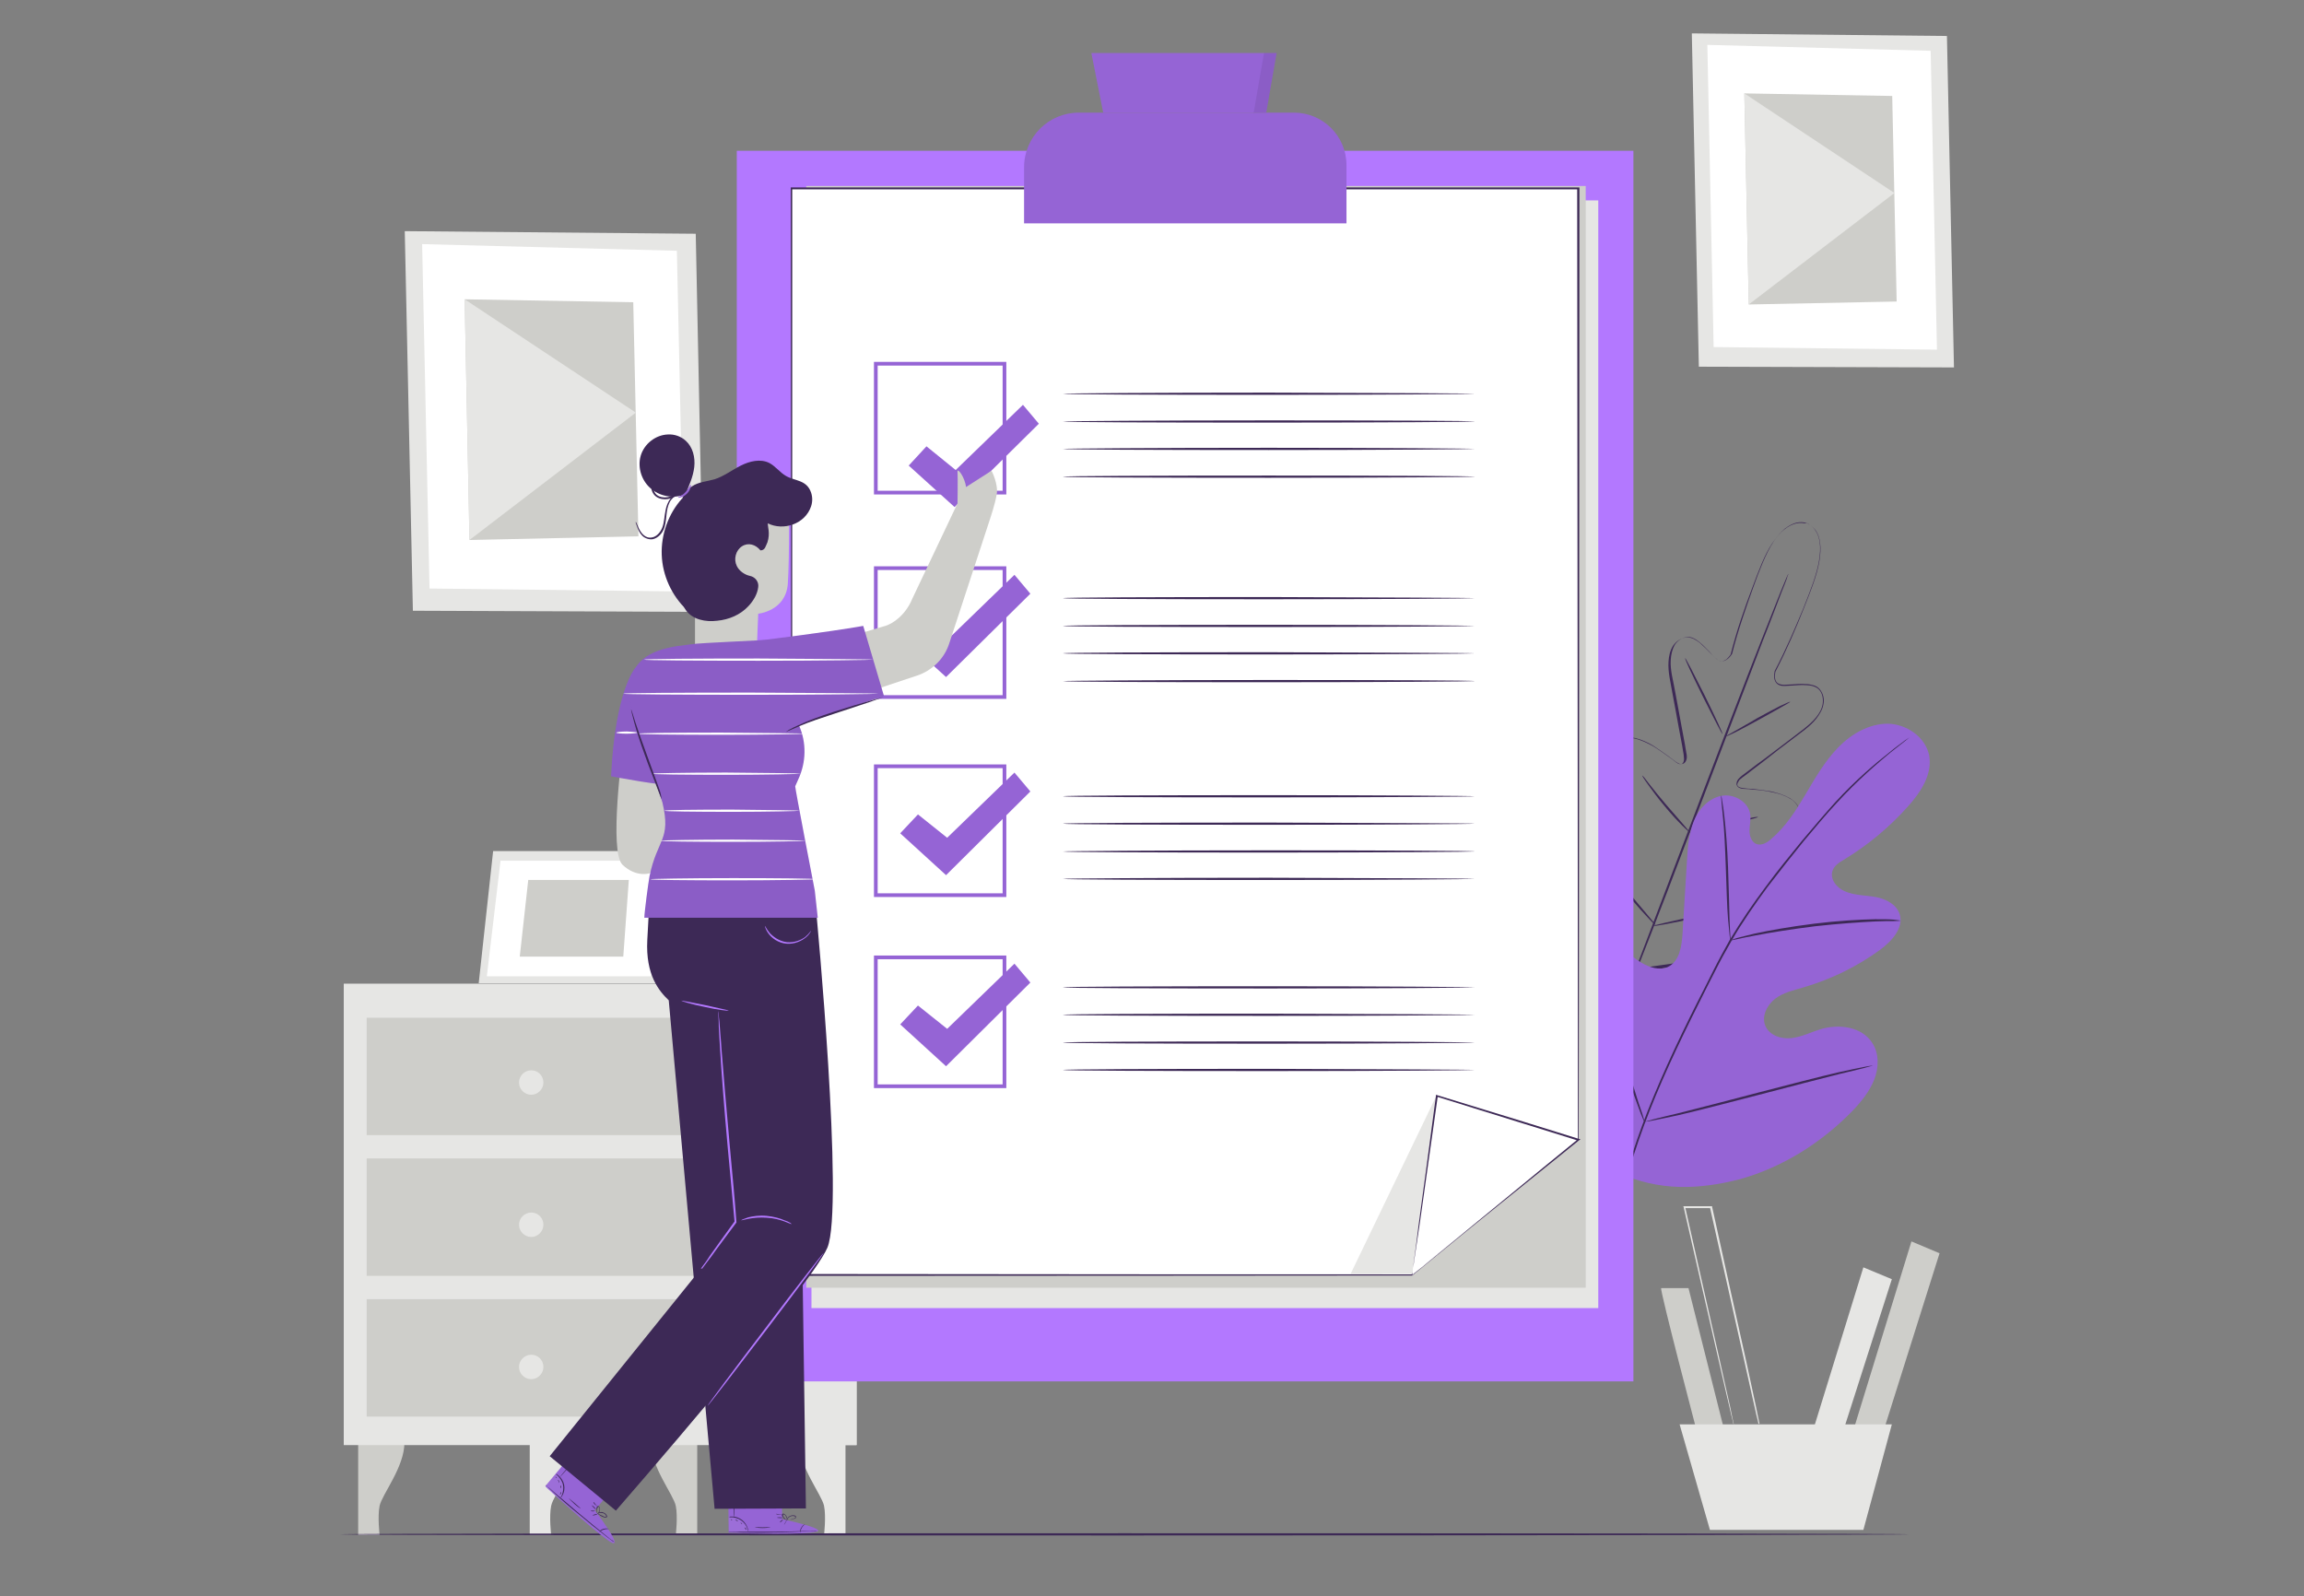 <svg width="254" height="176" viewBox="0 0 254 176" fill="none" xmlns="http://www.w3.org/2000/svg">
<rect x="0" y="0" width="254" height="176" fill="#808080" stroke="none"/>
<g clip-path="url(#clip0_5932_229578)">
<path d="M39.485 159.007V169.256H41.849C41.849 169.256 41.605 167.214 41.849 166.03C42.094 164.805 44.621 161.702 44.581 159.048H39.485V159.007Z" fill="#CECECA"/>
<path d="M58.399 159.007V169.256H60.763C60.763 169.256 60.519 167.214 60.763 166.03C61.008 164.805 63.535 161.702 63.494 159.048H58.399V159.007Z" fill="#E6E6E4"/>
<path d="M76.864 159.007V169.256H74.499C74.499 169.256 74.744 167.214 74.499 166.03C74.255 164.805 71.728 161.702 71.769 159.048H76.864V159.007Z" fill="#CECECA"/>
<path d="M93.209 159.007V169.256H90.844C90.844 169.256 91.089 167.214 90.844 166.03C90.6 164.805 88.073 161.702 88.114 159.048H93.209V159.007Z" fill="#E6E6E4"/>
<path d="M94.432 108.457H37.896V159.333H94.432V108.457Z" fill="#E6E6E4"/>
<path d="M79.187 108.457L79.635 159.333H94.432V108.457H79.187Z" fill="#E6E6E4"/>
<path d="M76.741 112.213H40.423V125.157H76.741V112.213Z" fill="#CECECA"/>
<path d="M76.741 127.729H40.423V140.673H76.741V127.729Z" fill="#CECECA"/>
<path d="M76.741 143.246H40.423V156.189H76.741V143.246Z" fill="#CECECA"/>
<path d="M54.364 93.839L52.774 108.416H72.869L74.5 93.839H54.364Z" fill="#E6E6E4"/>
<path d="M55.179 94.901L53.671 107.64H71.769L73.236 94.901H55.179Z" fill="white"/>
<path d="M58.236 97.024L57.299 105.476H68.712L69.323 97.024H58.236Z" fill="#CECECA"/>
<path d="M73.807 100.127L77.924 108.457L72.869 108.416L73.807 100.127Z" fill="#CECECA"/>
<path d="M59.907 119.359C59.907 120.094 59.295 120.706 58.562 120.706C57.828 120.706 57.217 120.094 57.217 119.359C57.217 118.624 57.828 118.011 58.562 118.011C59.336 118.011 59.907 118.624 59.907 119.359Z" fill="#E6E6E4"/>
<path d="M59.907 135.038C59.907 135.773 59.295 136.386 58.562 136.386C57.828 136.386 57.217 135.773 57.217 135.038C57.217 134.303 57.828 133.691 58.562 133.691C59.336 133.691 59.907 134.303 59.907 135.038Z" fill="#E6E6E4"/>
<path d="M59.907 150.718C59.907 151.453 59.295 152.065 58.562 152.065C57.828 152.065 57.217 151.453 57.217 150.718C57.217 149.983 57.828 149.37 58.562 149.37C59.336 149.37 59.907 149.983 59.907 150.718Z" fill="#E6E6E4"/>
<path d="M76.701 25.772L44.622 25.486L45.518 67.339L77.556 67.462L76.701 25.772Z" fill="#E6E6E4"/>
<path d="M74.621 27.65L46.537 26.915L47.352 64.889L75.437 65.216L74.621 27.65Z" fill="white"/>
<path d="M69.812 33.326L51.225 32.999L51.755 59.54L70.383 59.132L69.812 33.326Z" fill="#CECECA"/>
<path d="M51.755 59.54L70.097 45.494L51.225 32.999L51.755 59.54Z" fill="#E6E6E4"/>
<path d="M214.636 3.968L186.511 3.682L187.286 40.431L215.411 40.512L214.636 3.968Z" fill="#E6E6E4"/>
<path d="M212.843 5.601L188.223 4.948L188.916 38.267L213.536 38.552L212.843 5.601Z" fill="white"/>
<path d="M208.604 10.582L192.299 10.297L192.788 33.571L209.093 33.244L208.604 10.582Z" fill="#CECECA"/>
<path d="M192.788 33.571L208.848 21.28L192.299 10.297L192.788 33.571Z" fill="#E6E6E4"/>
<path d="M183.128 142.021C183.005 142.388 187.204 158.353 187.204 158.353L190.098 157.741L186.144 142.021H183.128Z" fill="#CECECA"/>
<path d="M205.424 139.734L199.677 158.353H203.019L208.563 141.041L205.424 139.734Z" fill="#E6E6E4"/>
<path d="M210.723 136.876L204.119 158.353H207.462L213.821 138.182L210.723 136.876Z" fill="#CECECA"/>
<path d="M185.166 157.047L188.508 168.684H205.424L208.562 157.047H185.166Z" fill="#E6E6E4"/>
<path d="M193.889 157.047C193.889 157.047 193.889 157.006 193.848 156.924C193.807 156.843 193.807 156.72 193.766 156.557C193.685 156.23 193.562 155.781 193.44 155.169C193.155 153.944 192.788 152.229 192.299 150.065C191.321 145.736 190.016 139.775 188.508 133.119L188.63 133.201C188.141 133.201 187.652 133.201 187.122 133.201C186.633 133.201 186.103 133.201 185.655 133.201L185.777 133.078C187.285 139.734 188.63 145.736 189.609 150.065C190.098 152.229 190.465 153.944 190.75 155.169C190.872 155.74 190.954 156.23 191.035 156.557C191.076 156.72 191.076 156.843 191.117 156.924C191.117 157.006 191.158 157.047 191.117 157.047C191.117 157.047 191.117 157.006 191.076 156.924C191.035 156.843 191.035 156.72 190.994 156.557C190.913 156.23 190.791 155.781 190.668 155.169C190.383 153.944 189.975 152.229 189.486 150.065C188.508 145.736 187.122 139.775 185.614 133.119L185.573 132.997H185.696C186.144 132.997 186.674 132.997 187.163 132.997C187.693 132.997 188.182 132.997 188.671 132.997H188.753V133.078C190.22 139.734 191.524 145.736 192.503 150.065C192.951 152.229 193.359 153.944 193.603 155.169C193.725 155.74 193.807 156.23 193.889 156.557C193.929 156.72 193.929 156.843 193.97 156.924C193.889 157.006 193.889 157.047 193.889 157.047Z" fill="#E6E6E4"/>
<path d="M210.397 169.174C210.397 169.215 171.715 169.297 123.984 169.297C76.252 169.297 37.529 169.256 37.529 169.174C37.529 169.092 76.212 169.052 123.984 169.052C171.715 169.052 210.397 169.092 210.397 169.174Z" fill="#3D2956"/>
<path d="M199.269 57.703C199.269 57.703 199.188 57.662 198.984 57.621C198.78 57.58 198.495 57.539 198.087 57.621C197.72 57.703 197.272 57.907 196.783 58.274C196.334 58.642 195.886 59.173 195.478 59.785C194.663 61.051 193.97 62.847 193.237 64.889C192.503 66.972 191.647 69.34 190.954 72.076C190.832 72.28 190.669 72.484 190.465 72.647C190.261 72.811 190.016 72.933 189.731 72.892C189.446 72.851 189.242 72.688 189.038 72.484C188.834 72.32 188.671 72.116 188.508 71.912C188.141 71.545 187.775 71.136 187.367 70.81C186.959 70.483 186.47 70.156 185.94 70.238C185.41 70.32 184.921 70.646 184.636 71.096C184.351 71.585 184.228 72.157 184.188 72.729C184.106 73.913 184.473 75.056 184.677 76.281C184.921 77.506 185.125 78.772 185.37 80.038C185.492 80.691 185.614 81.344 185.736 81.998C185.777 82.324 185.859 82.651 185.9 82.978C185.981 83.304 186.022 83.713 185.777 84.039C185.655 84.203 185.41 84.284 185.247 84.243C185.044 84.203 184.921 84.08 184.758 83.999C184.473 83.794 184.228 83.59 183.943 83.386C183.372 82.978 182.802 82.569 182.231 82.202C181.62 81.834 180.967 81.549 180.315 81.385C179.989 81.304 179.622 81.304 179.296 81.385C178.97 81.467 178.685 81.671 178.44 81.957C178.033 82.528 177.91 83.263 177.91 83.999C177.91 84.733 177.992 85.468 178.114 86.203C178.399 87.673 178.848 89.143 179.337 90.613C179.459 90.981 179.622 91.348 179.704 91.757C179.745 91.961 179.704 92.206 179.541 92.369C179.5 92.41 179.459 92.451 179.419 92.492C179.378 92.532 179.337 92.573 179.255 92.573C179.092 92.614 179.011 92.532 178.889 92.492C178.522 92.287 178.236 92.001 177.951 91.757C177.666 91.471 177.38 91.226 177.095 90.94C176.524 90.409 175.913 89.878 175.261 89.429C174.935 89.225 174.568 89.021 174.201 88.939C173.834 88.817 173.427 88.858 173.101 89.062C172.774 89.266 172.571 89.633 172.489 90.001C172.408 90.368 172.326 90.777 172.326 91.185C172.326 92.001 172.448 92.818 172.652 93.635C173.019 95.268 173.671 96.82 174.405 98.331C175.179 99.841 176.076 101.311 177.054 102.74C177.503 103.475 178.114 104.129 178.644 104.782C179.174 105.476 179.745 106.129 180.315 106.824V106.864L180.234 106.824C181.09 106.701 181.946 106.579 182.842 106.456C183.698 106.334 184.554 106.252 185.41 106.007C187.082 105.639 188.753 105.149 190.302 104.537C191.891 103.924 193.4 103.19 194.745 102.25C195.438 101.801 196.049 101.27 196.62 100.658C196.905 100.372 197.15 100.045 197.313 99.678C197.516 99.311 197.598 98.943 197.476 98.576C197.394 98.208 197.109 97.922 196.742 97.759C196.416 97.596 196.008 97.473 195.641 97.391C194.867 97.269 194.052 97.228 193.277 97.269C192.87 97.269 192.462 97.269 192.095 97.269C191.688 97.269 191.321 97.269 190.872 97.187C190.791 97.146 190.669 97.146 190.546 97.024C190.506 96.942 190.506 96.901 190.506 96.861C190.506 96.82 190.506 96.738 190.506 96.697C190.506 96.452 190.669 96.248 190.832 96.126C191.158 95.84 191.525 95.717 191.851 95.513C193.237 94.778 194.541 94.002 195.723 93.104C196.334 92.655 196.864 92.165 197.353 91.593C197.843 91.062 198.25 90.409 198.332 89.715C198.372 89.347 198.291 89.021 198.087 88.735C197.883 88.449 197.639 88.204 197.313 88.041C196.701 87.673 196.008 87.469 195.356 87.347C194.663 87.183 193.97 87.102 193.277 87.061C192.951 87.02 192.584 86.979 192.258 86.979C192.095 86.979 191.891 86.938 191.728 86.857C191.565 86.775 191.402 86.571 191.443 86.367C191.484 85.958 191.81 85.713 192.054 85.509C192.34 85.305 192.584 85.101 192.87 84.897C193.4 84.489 193.929 84.08 194.459 83.713C195.478 82.937 196.497 82.161 197.476 81.426C198.454 80.65 199.473 79.997 200.207 79.099C200.574 78.65 200.859 78.159 200.94 77.588C201.022 77.057 200.9 76.445 200.574 76.077C200.41 75.873 200.166 75.75 199.921 75.669C199.677 75.587 199.391 75.546 199.147 75.546C198.617 75.505 198.087 75.546 197.557 75.587C197.313 75.587 197.027 75.628 196.783 75.628C196.538 75.628 196.253 75.628 196.008 75.465C195.764 75.301 195.641 75.056 195.601 74.77C195.56 74.525 195.601 74.281 195.641 73.995C196.946 71.504 197.924 69.177 198.78 67.135C199.595 65.093 200.288 63.337 200.533 61.827C200.655 61.092 200.696 60.398 200.614 59.826C200.533 59.254 200.37 58.805 200.125 58.478C199.921 58.152 199.677 57.948 199.514 57.866C199.351 57.784 199.228 57.743 199.228 57.743C199.228 57.743 199.351 57.743 199.514 57.866C199.677 57.948 199.921 58.152 200.166 58.478C200.41 58.805 200.574 59.295 200.655 59.867C200.737 60.438 200.696 61.133 200.574 61.867C200.329 63.378 199.636 65.134 198.821 67.176C198.006 69.217 197.027 71.545 195.723 74.076C195.682 74.321 195.641 74.566 195.682 74.77C195.723 75.015 195.804 75.22 196.008 75.342C196.212 75.465 196.457 75.505 196.701 75.505C196.946 75.505 197.19 75.465 197.476 75.465C198.006 75.424 198.535 75.383 199.065 75.424C199.351 75.424 199.595 75.465 199.881 75.546C200.166 75.628 200.41 75.75 200.614 75.995C200.981 76.445 201.144 77.057 201.022 77.629C200.94 78.2 200.614 78.731 200.247 79.221C199.514 80.16 198.454 80.814 197.476 81.589C196.497 82.324 195.478 83.1 194.459 83.917C193.929 84.325 193.44 84.693 192.91 85.101C192.666 85.305 192.381 85.509 192.095 85.713C191.973 85.836 191.81 85.918 191.728 86.04C191.647 86.163 191.565 86.326 191.525 86.448C191.525 86.612 191.565 86.693 191.728 86.775C191.851 86.857 192.014 86.857 192.177 86.897C192.503 86.938 192.87 86.979 193.196 86.979C193.889 87.061 194.582 87.142 195.275 87.265C195.968 87.428 196.66 87.632 197.313 88C197.639 88.204 197.924 88.449 198.128 88.735C198.332 89.062 198.454 89.47 198.413 89.837C198.332 90.613 197.883 91.267 197.394 91.838C196.905 92.41 196.334 92.9 195.723 93.349C194.5 94.288 193.196 95.064 191.81 95.799C191.484 96.003 191.117 96.126 190.832 96.371C190.709 96.493 190.587 96.616 190.587 96.82C190.587 96.861 190.587 96.901 190.587 96.942C190.587 96.983 190.587 97.065 190.628 97.065C190.628 97.106 190.75 97.146 190.832 97.146C191.198 97.228 191.606 97.228 191.973 97.228C192.381 97.228 192.747 97.228 193.155 97.228C193.97 97.228 194.745 97.228 195.56 97.391C195.968 97.473 196.375 97.555 196.742 97.759C197.109 97.963 197.435 98.29 197.557 98.739C197.679 99.188 197.557 99.637 197.353 100.005C197.15 100.372 196.905 100.74 196.62 101.025C196.049 101.638 195.397 102.169 194.704 102.659C193.318 103.639 191.769 104.333 190.179 104.945C188.59 105.558 186.919 106.048 185.247 106.415C184.391 106.66 183.535 106.701 182.679 106.864C181.823 106.987 180.967 107.109 180.071 107.232H180.03L179.989 107.191V107.15C179.419 106.456 178.889 105.803 178.318 105.109C177.788 104.414 177.177 103.802 176.728 103.067C175.75 101.638 174.853 100.168 174.079 98.657C173.304 97.146 172.652 95.554 172.285 93.921C172.082 93.104 171.959 92.287 171.959 91.43C171.959 91.022 172 90.572 172.122 90.164C172.245 89.756 172.448 89.347 172.815 89.103C173.182 88.858 173.671 88.817 174.079 88.939C174.486 89.062 174.853 89.225 175.22 89.47C175.913 89.919 176.524 90.45 177.095 90.981C177.38 91.267 177.666 91.512 177.951 91.797C178.236 92.042 178.522 92.328 178.848 92.532C178.929 92.573 179.011 92.614 179.052 92.614L179.133 92.573C179.174 92.532 179.215 92.532 179.215 92.492C179.337 92.369 179.337 92.206 179.337 92.001C179.296 91.634 179.133 91.267 179.011 90.899C178.481 89.429 178.033 87.959 177.747 86.448C177.625 85.713 177.503 84.938 177.544 84.203C177.544 83.468 177.666 82.651 178.155 82.038C178.399 81.712 178.726 81.508 179.092 81.426C179.459 81.344 179.826 81.344 180.193 81.426C180.927 81.589 181.579 81.916 182.19 82.243C182.802 82.61 183.372 83.019 183.943 83.427C184.228 83.631 184.514 83.835 184.758 84.039C184.881 84.121 185.044 84.243 185.166 84.243C185.329 84.284 185.451 84.243 185.533 84.121C185.614 83.999 185.655 83.835 185.655 83.713C185.655 83.549 185.614 83.386 185.614 83.223C185.573 82.896 185.492 82.569 185.451 82.243C185.329 81.589 185.207 80.936 185.084 80.283C184.84 79.017 184.636 77.751 184.391 76.526C184.188 75.301 183.861 74.117 183.943 72.933C183.984 72.32 184.106 71.749 184.432 71.218C184.758 70.728 185.288 70.361 185.859 70.279C186.144 70.238 186.429 70.32 186.715 70.442C186.959 70.565 187.204 70.728 187.408 70.891C187.815 71.259 188.182 71.626 188.549 71.994C188.712 72.198 188.916 72.361 189.079 72.525C189.283 72.688 189.446 72.851 189.69 72.892C189.935 72.933 190.139 72.811 190.342 72.688C190.506 72.525 190.669 72.361 190.791 72.157C191.484 69.421 192.34 67.012 193.114 64.971C193.889 62.888 194.541 61.133 195.397 59.867C195.845 59.254 196.253 58.724 196.742 58.356C197.19 57.989 197.679 57.784 198.046 57.703C198.454 57.621 198.739 57.662 198.943 57.703C199.188 57.662 199.269 57.703 199.269 57.703Z" fill="#3D2956"/>
<path d="M197.15 63.297C197.15 63.297 197.15 63.337 197.109 63.419C197.068 63.501 197.027 63.623 196.987 63.787C196.864 64.154 196.66 64.644 196.416 65.257C195.927 66.522 195.234 68.401 194.337 70.646C192.584 75.22 190.22 81.508 187.571 88.449C184.921 95.431 182.516 101.72 180.723 106.252C179.826 108.539 179.092 110.376 178.603 111.601C178.359 112.213 178.155 112.703 177.992 113.071C177.91 113.234 177.87 113.357 177.829 113.438C177.788 113.52 177.788 113.561 177.747 113.561C177.747 113.561 177.747 113.52 177.788 113.438C177.829 113.357 177.87 113.234 177.91 113.071C178.033 112.703 178.236 112.213 178.481 111.601C178.97 110.335 179.663 108.457 180.56 106.211C182.313 101.638 184.677 95.35 187.326 88.408C189.976 81.467 192.381 75.138 194.174 70.606C195.071 68.319 195.804 66.481 196.294 65.257C196.538 64.644 196.742 64.154 196.905 63.787C196.987 63.623 197.027 63.501 197.068 63.419C197.109 63.337 197.15 63.256 197.15 63.297Z" fill="#3D2956"/>
<path d="M197.354 77.384C197.354 77.424 196.987 77.629 196.335 77.996C195.642 78.404 194.786 78.854 193.848 79.384C192.87 79.915 191.973 80.405 191.321 80.732C190.669 81.058 190.261 81.222 190.22 81.222C190.22 81.181 190.587 80.977 191.239 80.609C191.932 80.201 192.788 79.752 193.726 79.18C194.704 78.65 195.601 78.159 196.253 77.833C196.946 77.506 197.354 77.343 197.354 77.384Z" fill="#3D2956"/>
<path d="M189.894 80.936C189.853 80.977 188.875 79.099 187.734 76.812C186.592 74.485 185.696 72.606 185.777 72.566C185.818 72.525 186.796 74.403 187.937 76.689C189.079 79.017 189.975 80.936 189.894 80.936Z" fill="#3D2956"/>
<path d="M186.348 91.838C186.348 91.838 185.981 91.552 185.451 91.022C184.921 90.491 184.228 89.756 183.495 88.858C182.761 88 182.15 87.143 181.701 86.53C181.253 85.918 181.008 85.509 181.049 85.509C181.09 85.509 181.375 85.836 181.824 86.448C182.272 87.02 182.924 87.837 183.658 88.694C184.391 89.552 185.084 90.328 185.574 90.899C186.063 91.471 186.348 91.797 186.348 91.838Z" fill="#3D2956"/>
<path d="M193.807 90.082C193.807 90.123 193.399 90.246 192.747 90.409C192.095 90.573 191.157 90.777 190.138 91.022C189.119 91.267 188.182 91.43 187.489 91.593C186.796 91.757 186.388 91.797 186.388 91.757C186.388 91.716 186.796 91.593 187.448 91.43C188.1 91.267 189.038 91.062 190.057 90.817C191.076 90.573 192.013 90.409 192.706 90.246C193.399 90.082 193.807 90.042 193.807 90.082Z" fill="#3D2956"/>
<path d="M191.851 100.086C191.851 100.127 191.321 100.25 190.465 100.454C189.609 100.658 188.427 100.903 187.082 101.189C185.777 101.475 184.555 101.72 183.699 101.883C182.843 102.046 182.272 102.128 182.272 102.087C182.272 102.046 182.802 101.924 183.658 101.72C184.514 101.515 185.696 101.27 187.041 100.985C188.345 100.699 189.568 100.454 190.424 100.29C191.321 100.127 191.851 100.045 191.851 100.086Z" fill="#3D2956"/>
<path d="M182.517 102.005C182.517 102.005 182.394 101.924 182.191 101.72C181.987 101.515 181.742 101.27 181.416 100.903C180.764 100.209 179.908 99.229 179.011 98.085C178.114 96.942 177.34 95.881 176.769 95.105C176.484 94.697 176.28 94.411 176.158 94.166C175.995 93.962 175.954 93.798 175.954 93.798C175.954 93.798 176.076 93.921 176.239 94.125C176.443 94.37 176.647 94.656 176.932 95.023C177.503 95.799 178.318 96.82 179.215 97.963C180.112 99.106 180.968 100.086 181.579 100.821C182.15 101.515 182.557 101.965 182.517 102.005Z" fill="#3D2956"/>
<path d="M178.44 129.322C171.348 123.606 170.329 113.847 171.226 105.19C171.389 103.761 171.307 102.21 172.082 100.985C172.856 99.76 174.527 98.984 175.791 99.719C176.851 100.29 177.218 101.597 177.747 102.659C178.44 104.088 179.582 105.313 180.927 106.129C181.824 106.66 182.924 107.028 183.862 106.619C185.166 106.007 185.411 104.292 185.492 102.863C185.655 100.168 185.818 97.473 185.981 94.819C186.063 93.39 186.185 91.92 186.715 90.572C187.245 89.225 188.345 88.041 189.731 87.755C191.117 87.469 192.748 88.368 192.951 89.797C193.033 90.409 192.87 90.981 192.87 91.593C192.87 92.206 193.114 92.859 193.644 93.063C194.215 93.267 194.826 92.9 195.275 92.492C196.864 91.144 198.006 89.347 199.066 87.551C200.125 85.754 201.185 83.917 202.652 82.406C204.12 80.895 206.076 79.793 208.114 79.793C210.193 79.834 212.272 81.263 212.68 83.304C213.047 85.387 211.742 87.347 210.356 88.898C208.278 91.226 205.873 93.227 203.223 94.819C202.734 95.105 202.245 95.431 202.041 95.962C201.674 96.901 202.489 97.922 203.427 98.29C204.487 98.739 205.628 98.698 206.769 98.902C207.87 99.106 209.052 99.678 209.419 100.78C209.908 102.291 208.563 103.761 207.299 104.7C204.731 106.579 201.878 107.967 198.821 108.865C197.72 109.192 196.579 109.437 195.682 110.131C194.786 110.825 194.174 112.091 194.623 113.112C195.071 114.173 196.375 114.582 197.476 114.459C198.617 114.337 199.636 113.806 200.696 113.479C202.734 112.867 205.261 113.193 206.403 114.99C207.177 116.174 207.136 117.726 206.606 119.073C206.076 120.38 205.18 121.482 204.201 122.503C200.777 126.015 196.498 128.71 191.81 130.016C187.163 131.2 182.883 131.323 178.44 129.322Z" fill="#9564D5"/>
<g opacity="0.1">
<g opacity="0.1">
<path opacity="0.1" d="M178.44 129.322C171.348 123.606 170.329 113.847 171.226 105.19C171.389 103.761 171.307 102.21 172.082 100.985C172.856 99.76 174.527 98.984 175.791 99.719C176.851 100.29 177.218 101.597 177.747 102.659C178.44 104.088 179.582 105.313 180.927 106.129C181.824 106.66 182.924 107.028 183.862 106.619C185.166 106.007 185.411 104.292 185.492 102.863C185.655 100.168 185.818 97.473 185.981 94.819C186.063 93.39 186.185 91.92 186.715 90.572C187.245 89.225 188.345 88.041 189.731 87.755C191.117 87.469 192.748 88.368 192.951 89.797C193.033 90.409 192.87 90.981 192.87 91.593C192.87 92.206 193.114 92.859 193.644 93.063C194.215 93.267 194.826 92.9 195.275 92.492C196.864 91.144 198.006 89.347 199.066 87.551C200.125 85.754 201.185 83.917 202.652 82.406C204.12 80.895 206.076 79.793 208.114 79.793C210.193 79.834 212.272 81.263 212.68 83.304C213.047 85.387 211.742 87.347 210.356 88.898C208.278 91.226 205.873 93.227 203.223 94.819C202.734 95.105 202.245 95.431 202.041 95.962C201.674 96.901 202.489 97.922 203.427 98.29C204.487 98.739 205.628 98.698 206.769 98.902C207.87 99.106 209.052 99.678 209.419 100.78C209.908 102.291 208.563 103.761 207.299 104.7C204.731 106.579 201.878 107.967 198.821 108.865C197.72 109.192 196.579 109.437 195.682 110.131C194.786 110.825 194.174 112.091 194.623 113.112C195.071 114.173 196.375 114.582 197.476 114.459C198.617 114.337 199.636 113.806 200.696 113.479C202.734 112.867 205.261 113.193 206.403 114.99C207.177 116.174 207.136 117.726 206.606 119.073C206.076 120.38 205.18 121.482 204.201 122.503C200.777 126.015 196.498 128.71 191.81 130.016C187.163 131.2 182.883 131.323 178.44 129.322Z" fill="#1F152C"/>
</g>
</g>
<path d="M177.869 135.773C178.399 132.344 179.459 128.342 181.049 124.055C182.638 119.767 184.758 115.194 187.122 110.498C187.734 109.314 188.304 108.171 188.875 107.028C189.446 105.884 190.057 104.782 190.668 103.68C191.932 101.556 193.318 99.555 194.663 97.759C196.008 95.921 197.394 94.247 198.658 92.696C199.962 91.144 201.185 89.715 202.326 88.449C204.649 85.918 206.81 84.121 208.318 82.937C209.052 82.324 209.663 81.916 210.071 81.589C210.274 81.467 210.438 81.344 210.56 81.263C210.682 81.181 210.723 81.14 210.723 81.14C210.723 81.14 210.682 81.181 210.56 81.263C210.438 81.344 210.315 81.467 210.111 81.63C209.704 81.957 209.133 82.406 208.399 82.978C206.932 84.203 204.812 85.999 202.489 88.531C201.307 89.797 200.125 91.226 198.821 92.777C197.557 94.329 196.212 96.044 194.826 97.841C193.481 99.678 192.095 101.638 190.872 103.761C190.261 104.823 189.649 105.925 189.079 107.069C188.508 108.212 187.897 109.355 187.326 110.539C184.962 115.235 182.842 119.767 181.253 124.055C179.663 128.342 178.603 132.303 178.032 135.733" fill="#3D2956"/>
<path d="M190.75 103.679C190.75 103.679 190.71 103.475 190.669 103.067C190.628 102.659 190.587 102.087 190.506 101.352C190.384 99.923 190.343 97.881 190.261 95.676C190.18 93.472 190.098 91.471 189.935 90.001C189.854 89.266 189.813 88.694 189.772 88.286C189.731 87.877 189.731 87.673 189.731 87.673C189.731 87.673 189.813 87.877 189.854 88.286C189.935 88.694 190.017 89.266 190.098 90.001C190.261 91.43 190.424 93.431 190.506 95.676C190.587 97.841 190.628 99.841 190.669 101.352C190.71 102.046 190.71 102.618 190.75 103.067C190.791 103.475 190.791 103.679 190.75 103.679Z" fill="#3D2956"/>
<path d="M209.5 101.515C209.5 101.515 209.215 101.556 208.767 101.556C208.278 101.556 207.585 101.556 206.729 101.597C205.017 101.679 202.653 101.842 200.085 102.128C197.476 102.455 195.152 102.822 193.481 103.149C192.625 103.312 191.973 103.435 191.484 103.557C191.036 103.639 190.75 103.72 190.75 103.68C190.75 103.68 190.995 103.598 191.443 103.435C191.892 103.312 192.584 103.149 193.4 102.945C195.071 102.577 197.394 102.169 200.003 101.842C202.612 101.515 204.976 101.393 206.688 101.352C207.544 101.352 208.237 101.352 208.726 101.393C209.256 101.475 209.5 101.475 209.5 101.515Z" fill="#3D2956"/>
<path d="M181.294 123.728C181.294 123.728 181.253 123.646 181.171 123.483C181.09 123.279 181.008 123.075 180.886 122.789C180.642 122.176 180.356 121.319 179.949 120.216C179.215 118.052 178.277 114.99 177.258 111.601C176.28 108.212 175.343 105.149 174.65 102.985C174.324 101.924 174.038 101.025 173.794 100.372C173.712 100.086 173.631 99.841 173.59 99.678C173.549 99.515 173.508 99.433 173.549 99.433C173.549 99.433 173.59 99.515 173.671 99.678C173.753 99.882 173.834 100.086 173.957 100.372C174.201 100.985 174.487 101.842 174.894 102.945C175.628 105.109 176.565 108.171 177.584 111.56C178.563 114.949 179.5 118.012 180.193 120.176C180.519 121.237 180.805 122.136 181.049 122.789C181.131 123.075 181.212 123.32 181.253 123.483C181.294 123.646 181.294 123.728 181.294 123.728Z" fill="#3D2956"/>
<path d="M206.443 117.481C206.443 117.481 206.362 117.522 206.199 117.562C205.995 117.603 205.75 117.685 205.465 117.767C204.772 117.93 203.875 118.175 202.775 118.42C200.492 118.991 197.394 119.808 193.93 120.706C190.465 121.605 187.326 122.421 185.044 122.952C183.902 123.197 182.965 123.401 182.313 123.524C182.027 123.565 181.783 123.646 181.579 123.646C181.416 123.687 181.334 123.687 181.334 123.687C181.334 123.687 181.416 123.646 181.579 123.606C181.783 123.565 182.027 123.483 182.313 123.401C183.006 123.238 183.902 122.993 185.003 122.748C187.286 122.176 190.424 121.36 193.848 120.461C197.313 119.563 200.451 118.747 202.734 118.216C203.875 117.971 204.813 117.767 205.465 117.644C205.75 117.603 205.995 117.522 206.199 117.522C206.321 117.481 206.403 117.481 206.443 117.481Z" fill="#3D2956"/>
<path d="M180.071 16.626H81.225V152.31H180.071V16.626Z" fill="#B378FF"/>
<path d="M176.198 144.226H157.856H89.459V22.097H176.198V129.036V144.226Z" fill="#E6E6E4"/>
<path d="M174.813 141.98H156.674H88.888V20.505H174.813V126.872V141.98Z" fill="#CECECA"/>
<path d="M165.56 132.507L155.696 140.592H87.258V20.791H173.997V125.688L165.56 132.507Z" fill="white"/>
<path d="M165.56 132.507C165.56 132.507 165.723 132.344 166.09 132.058C166.457 131.772 166.987 131.323 167.68 130.751C169.106 129.608 171.185 127.893 173.957 125.647V125.688C173.957 108.457 173.916 70.156 173.875 20.791L173.957 20.872C148.155 20.872 118.889 20.872 87.992 20.872C87.747 20.872 87.462 20.872 87.217 20.872L87.34 20.75C87.34 65.787 87.34 107.314 87.299 140.551L87.217 140.469C118.44 140.51 142.408 140.51 155.614 140.51H155.574C158.875 137.815 161.362 135.814 162.992 134.467C163.807 133.814 164.419 133.283 164.867 132.956C165.356 132.67 165.56 132.507 165.56 132.507C165.56 132.507 165.356 132.67 164.949 133.038C164.541 133.364 163.93 133.895 163.114 134.548C161.484 135.896 158.998 137.938 155.696 140.632C142.489 140.632 118.522 140.673 87.299 140.673H87.217V140.592C87.217 107.395 87.217 65.828 87.177 20.791V20.668H87.299C87.543 20.668 87.788 20.668 88.073 20.668C118.97 20.668 148.196 20.668 174.038 20.668H174.12V20.75C174.079 70.116 174.079 108.416 174.038 125.647C171.267 127.893 169.147 129.608 167.761 130.751C167.068 131.323 166.538 131.731 166.172 132.017C165.764 132.384 165.56 132.507 165.56 132.507Z" fill="#3D2956"/>
<path d="M148.399 24.629H112.896V18.463C112.896 15.115 115.587 12.42 118.929 12.42H142.652C145.831 12.42 148.44 14.992 148.44 18.218V24.629H148.399Z" fill="#9564D5"/>
<path d="M121.619 12.42L120.315 5.846H140.736L139.595 12.42H121.619Z" fill="#9564D5"/>
<path d="M110.94 54.518H96.348V39.9H110.94V54.518V54.518ZM96.755 54.109H110.533V40.308H96.755V54.109Z" fill="#9564D5"/>
<path d="M162.585 43.411C162.585 43.452 152.435 43.534 139.881 43.534C127.326 43.534 117.177 43.493 117.177 43.411C117.177 43.371 127.326 43.289 139.881 43.289C152.394 43.33 162.585 43.371 162.585 43.411Z" fill="#3D2956"/>
<path d="M162.585 46.474C162.585 46.515 152.435 46.596 139.881 46.596C127.326 46.596 117.177 46.556 117.177 46.474C117.177 46.433 127.326 46.351 139.881 46.351C152.394 46.351 162.585 46.392 162.585 46.474Z" fill="#3D2956"/>
<path d="M162.585 49.495C162.585 49.536 152.435 49.618 139.881 49.618C127.326 49.618 117.177 49.577 117.177 49.495C117.177 49.455 127.326 49.373 139.881 49.373C152.394 49.373 162.585 49.455 162.585 49.495Z" fill="#3D2956"/>
<path d="M162.585 52.558C162.585 52.599 152.435 52.68 139.881 52.68C127.326 52.68 117.177 52.639 117.177 52.558C117.177 52.476 127.326 52.435 139.881 52.435C152.394 52.435 162.585 52.476 162.585 52.558Z" fill="#3D2956"/>
<path d="M110.94 77.057H96.348V62.439H110.94V77.057V77.057ZM96.755 76.649H110.533V62.847H96.755V76.649Z" fill="#9564D5"/>
<path d="M99.242 70.075L101.198 67.951L104.419 70.565L111.837 63.378L113.59 65.461L104.296 74.648L99.242 70.075Z" fill="#9564D5"/>
<path d="M162.585 65.951C162.585 65.992 152.435 66.073 139.881 66.073C127.326 66.073 117.177 66.032 117.177 65.951C117.177 65.869 127.326 65.828 139.881 65.828C152.394 65.869 162.585 65.91 162.585 65.951Z" fill="#3D2956"/>
<path d="M162.585 69.013C162.585 69.054 152.435 69.136 139.881 69.136C127.326 69.136 117.177 69.095 117.177 69.013C117.177 68.931 127.326 68.891 139.881 68.891C152.394 68.891 162.585 68.972 162.585 69.013Z" fill="#3D2956"/>
<path d="M162.585 72.035C162.585 72.076 152.435 72.157 139.881 72.157C127.326 72.157 117.177 72.116 117.177 72.035C117.177 71.953 127.326 71.912 139.881 71.912C152.394 71.953 162.585 71.994 162.585 72.035Z" fill="#3D2956"/>
<path d="M162.585 75.097C162.585 75.138 152.435 75.22 139.881 75.22C127.326 75.22 117.177 75.179 117.177 75.097C117.177 75.056 127.326 74.975 139.881 74.975C152.394 74.975 162.585 75.015 162.585 75.097Z" fill="#3D2956"/>
<path d="M110.94 98.902H96.348V84.284H110.94V98.902V98.902ZM96.755 98.494H110.533V84.693H96.755V98.494Z" fill="#9564D5"/>
<path d="M99.242 91.879L101.198 89.797L104.419 92.369L111.837 85.183L113.59 87.265L104.296 96.493L99.242 91.879Z" fill="#9564D5"/>
<path d="M162.585 87.796C162.585 87.837 152.435 87.918 139.881 87.918C127.326 87.918 117.177 87.877 117.177 87.796C117.177 87.714 127.326 87.673 139.881 87.673C152.394 87.673 162.585 87.755 162.585 87.796Z" fill="#3D2956"/>
<path d="M162.585 90.817C162.585 90.858 152.435 90.94 139.881 90.94C127.326 90.94 117.177 90.899 117.177 90.817C117.177 90.736 127.326 90.695 139.881 90.695C152.394 90.736 162.585 90.776 162.585 90.817Z" fill="#3D2956"/>
<path d="M162.585 93.88C162.585 93.921 152.435 94.002 139.881 94.002C127.326 94.002 117.177 93.962 117.177 93.88C117.177 93.839 127.326 93.757 139.881 93.757C152.394 93.757 162.585 93.798 162.585 93.88Z" fill="#3D2956"/>
<path d="M162.585 96.901C162.585 96.942 152.435 97.024 139.881 97.024C127.326 97.024 117.177 96.983 117.177 96.901C117.177 96.861 127.326 96.779 139.881 96.779C152.394 96.82 162.585 96.861 162.585 96.901Z" fill="#3D2956"/>
<path d="M110.94 119.971H96.348V105.354H110.94V119.971V119.971ZM96.755 119.563H110.533V105.762H96.755V119.563Z" fill="#9564D5"/>
<path d="M99.242 112.948L101.198 110.866L104.419 113.438L111.837 106.252L113.59 108.334L104.296 117.562L99.242 112.948Z" fill="#9564D5"/>
<path d="M162.585 108.865C162.585 108.906 152.435 108.988 139.881 108.988C127.326 108.988 117.177 108.947 117.177 108.865C117.177 108.784 127.326 108.743 139.881 108.743C152.394 108.743 162.585 108.824 162.585 108.865Z" fill="#3D2956"/>
<path d="M162.585 111.887C162.585 111.928 152.435 112.009 139.881 112.009C127.326 112.009 117.177 111.968 117.177 111.887C117.177 111.805 127.326 111.764 139.881 111.764C152.394 111.805 162.585 111.846 162.585 111.887Z" fill="#3D2956"/>
<path d="M162.585 114.949C162.585 114.99 152.435 115.072 139.881 115.072C127.326 115.072 117.177 115.031 117.177 114.949C117.177 114.867 127.326 114.827 139.881 114.827C152.394 114.827 162.585 114.908 162.585 114.949Z" fill="#3D2956"/>
<path d="M162.585 117.971C162.585 118.011 152.435 118.093 139.881 118.093C127.326 118.093 117.177 118.052 117.177 117.971C117.177 117.889 127.326 117.848 139.881 117.848C152.394 117.889 162.585 117.93 162.585 117.971Z" fill="#3D2956"/>
<path d="M158.386 120.747L148.888 140.469H155.696L158.386 120.747Z" fill="#E6E6E4"/>
<path d="M155.696 140.592L158.386 120.87L173.997 125.688L155.696 140.592Z" fill="white"/>
<path d="M155.696 140.592C156.062 140.265 157.774 138.877 160.954 136.263C164.215 133.609 168.739 129.853 173.957 125.606L173.997 125.77C172.082 125.157 170.043 124.545 167.965 123.891C164.581 122.83 161.361 121.85 158.386 120.911L158.508 120.829C157.693 126.545 157 131.445 156.511 134.957C155.981 138.387 155.736 140.142 155.696 140.592C155.696 140.592 155.696 140.551 155.696 140.51C155.696 140.428 155.696 140.347 155.736 140.224C155.777 139.979 155.818 139.612 155.859 139.162C155.981 138.223 156.185 136.835 156.389 135.079C156.878 131.568 157.53 126.627 158.304 120.829V120.706L158.427 120.747C161.402 121.646 164.622 122.666 168.005 123.687C170.084 124.34 172.082 124.953 174.038 125.565L174.242 125.606L174.079 125.729C168.821 129.975 164.215 133.691 160.913 136.345C159.283 137.652 157.978 138.713 157.081 139.448C156.633 139.816 156.307 140.061 156.062 140.265C155.94 140.347 155.859 140.428 155.818 140.469C155.696 140.592 155.696 140.592 155.696 140.592Z" fill="#3D2956"/>
<g opacity="0.3">
<path opacity="0.3" d="M139.351 5.846L138.209 12.42H139.595L140.736 5.846H138.943" fill="#1F152C"/>
</g>
<path d="M79.472 75.179C81.551 75.342 83.345 73.75 83.426 71.667C83.508 69.666 83.589 67.666 83.589 67.666C83.589 67.666 86.606 67.38 86.85 64.399C87.054 61.418 86.972 54.477 86.972 54.477C83.589 52.762 79.554 53.048 76.415 55.171L76.619 65.706V71.381C76.619 73.26 77.597 75.056 79.472 75.179Z" fill="#CECECA"/>
<path d="M83.834 60.683C83.304 60.03 82.489 59.785 81.796 60.234C81.103 60.683 80.858 61.663 81.225 62.398C81.469 62.929 82.081 63.378 82.692 63.501C83.263 63.623 83.671 64.154 83.589 64.726C83.507 65.461 83.1 66.196 82.529 66.808C81.632 67.788 80.369 68.319 79.064 68.441C77.801 68.605 76.334 68.319 75.6 67.257C75.07 66.481 75.029 65.501 74.988 64.562C74.948 62.358 74.907 60.153 74.866 57.948C74.866 57.131 74.825 56.355 75.029 55.579C75.192 54.803 75.6 54.069 76.293 53.619C77.026 53.129 77.923 53.089 78.779 52.844C79.798 52.517 80.695 51.823 81.673 51.333C82.651 50.843 83.834 50.557 84.812 51.047C85.505 51.414 85.994 52.109 86.646 52.476C87.624 53.048 88.929 52.884 89.418 54.313C89.581 54.803 89.581 55.334 89.418 55.824C88.766 57.784 86.361 58.56 84.649 57.703C84.608 58.029 84.934 58.764 84.608 59.785C84.404 60.193 84.364 60.683 83.834 60.683Z" fill="#3D2956"/>
<path d="M75.559 54.518C75.967 53.538 76.415 52.558 76.537 51.496C76.66 50.434 76.374 49.291 75.6 48.597C75.07 48.107 74.336 47.862 73.643 47.903C72.257 47.944 70.994 48.965 70.627 50.271C70.26 51.578 70.749 53.089 71.85 53.946C72.91 54.803 74.459 55.008 75.722 54.436" fill="#3D2956"/>
<path d="M76.171 53.456C76.211 53.456 76.171 53.987 75.722 54.436C75.274 54.885 74.744 54.926 74.744 54.844C74.744 54.803 75.192 54.681 75.559 54.273C75.967 53.864 76.089 53.415 76.171 53.456Z" fill="#9564D5"/>
<path d="M75.192 54.15C75.192 54.15 74.948 54.436 74.377 54.763C74.092 54.926 73.725 55.048 73.317 55.048C72.91 55.048 72.38 54.926 72.054 54.477C71.768 54.069 71.728 53.538 71.85 53.129C71.931 52.721 72.176 52.395 72.339 52.15C72.747 51.66 73.032 51.414 73.032 51.414C73.073 51.455 72.787 51.741 72.461 52.231C72.298 52.476 72.094 52.803 72.013 53.17C71.931 53.538 71.972 53.987 72.217 54.354C72.461 54.722 72.91 54.844 73.276 54.844C73.684 54.844 74.01 54.722 74.296 54.599C74.826 54.354 75.152 54.15 75.192 54.15Z" fill="#3D2956"/>
<path d="M70.097 57.539C70.097 57.539 70.179 57.662 70.26 57.866C70.342 58.07 70.464 58.397 70.709 58.723C70.953 59.05 71.361 59.377 71.891 59.254C72.38 59.173 72.828 58.683 73.032 58.111C73.236 57.539 73.236 56.927 73.358 56.355C73.44 55.824 73.644 55.294 73.929 54.967C74.214 54.64 74.581 54.518 74.785 54.477C75.029 54.436 75.152 54.518 75.152 54.518C75.152 54.559 75.029 54.518 74.785 54.559C74.581 54.599 74.255 54.763 74.01 55.089C73.766 55.375 73.603 55.865 73.521 56.396C73.44 56.927 73.44 57.539 73.236 58.193C73.032 58.805 72.543 59.336 71.931 59.458C71.646 59.499 71.361 59.418 71.116 59.295C70.872 59.173 70.709 58.968 70.586 58.805C70.342 58.438 70.26 58.111 70.179 57.907C70.097 57.703 70.056 57.58 70.097 57.539Z" fill="#3D2956"/>
<path d="M68.63 82.733C68.63 82.733 67.122 93.921 68.63 95.35C70.138 96.779 71.605 96.289 71.605 96.289L74.499 93.839L75.07 82.692H68.63V82.733Z" fill="#CECECA"/>
<path d="M100.179 51.333L102.136 49.21L105.356 51.823L112.774 44.636L114.527 46.719L105.234 55.906L100.179 51.333Z" fill="#9564D5"/>
<path d="M109.31 51.904L106.497 53.701C106.375 52.599 105.519 51.496 105.56 52.027C105.6 52.599 105.56 55.498 105.56 55.498L100.546 66.073C99.853 67.747 98.467 68.809 97.448 69.054L92.761 70.442L94.595 76.649L101.117 74.485C102.788 73.913 104.133 72.606 104.663 70.891L109.147 57.213C109.147 57.213 109.677 55.661 109.88 54.518C110.084 53.374 109.31 51.904 109.31 51.904Z" fill="#CECECA"/>
<path d="M86.239 167.5L86.157 164.356L80.288 164.438L80.328 169.011H80.695C82.326 169.092 88.929 169.215 89.989 168.888C91.252 168.562 86.239 167.5 86.239 167.5Z" fill="#9564D5"/>
<g opacity="0.5">
<g opacity="0.5">
<g opacity="0.5">
<path opacity="0.5" d="M82.489 168.97C82.407 168.48 82.122 168.031 81.715 167.745C81.307 167.459 80.818 167.296 80.329 167.337L80.369 168.97H82.489Z" fill="white"/>
</g>
</g>
</g>
<g opacity="0.4">
<g opacity="0.4">
<g opacity="0.4">
<path opacity="0.4" d="M88.684 168.112C88.684 168.112 90.437 168.602 90.233 168.888C90.029 169.174 83.344 169.297 80.369 169.052V168.929L88.195 168.888C88.195 168.888 88.358 168.112 88.684 168.112Z" fill="white"/>
</g>
</g>
</g>
<path d="M80.288 168.929C80.288 168.929 80.328 168.929 80.369 168.929C80.451 168.929 80.532 168.929 80.654 168.929C80.94 168.929 81.307 168.929 81.714 168.97C82.611 168.97 83.875 169.011 85.22 168.97C86.606 168.97 87.828 168.888 88.725 168.847C89.133 168.807 89.5 168.807 89.785 168.807C89.907 168.807 89.989 168.807 90.07 168.766C90.152 168.766 90.152 168.766 90.152 168.766C90.152 168.766 90.111 168.766 90.07 168.766C89.989 168.766 89.907 168.766 89.785 168.766C89.5 168.766 89.133 168.807 88.725 168.807C87.828 168.847 86.565 168.888 85.22 168.888C83.834 168.888 82.611 168.888 81.714 168.888C81.307 168.888 80.94 168.888 80.654 168.888C80.532 168.888 80.451 168.888 80.369 168.888C80.328 168.929 80.288 168.929 80.288 168.929Z" fill="#3D2956"/>
<path d="M88.195 168.97C88.236 168.97 88.236 168.725 88.399 168.439C88.562 168.194 88.766 168.031 88.766 168.031C88.766 168.031 88.522 168.112 88.359 168.398C88.155 168.684 88.195 168.97 88.195 168.97Z" fill="#3D2956"/>
<path d="M86.443 168.112C86.443 168.112 86.524 168.031 86.606 167.867C86.687 167.745 86.728 167.622 86.728 167.622C86.728 167.622 86.646 167.704 86.565 167.867C86.483 167.99 86.443 168.112 86.443 168.112Z" fill="#3D2956"/>
<path d="M85.953 167.867C85.953 167.867 86.075 167.827 86.157 167.745C86.239 167.663 86.32 167.582 86.32 167.541C86.32 167.541 86.198 167.582 86.116 167.663C86.035 167.745 85.953 167.867 85.953 167.867Z" fill="#3D2956"/>
<path d="M85.668 167.337C85.668 167.337 85.79 167.377 85.994 167.377C86.198 167.377 86.32 167.377 86.32 167.337C86.32 167.337 86.198 167.296 85.994 167.296C85.79 167.296 85.668 167.296 85.668 167.337Z" fill="#3D2956"/>
<path d="M85.546 166.928C85.546 166.928 85.709 167.01 85.872 167.01C86.076 167.01 86.239 166.969 86.239 166.969C86.239 166.969 86.076 166.969 85.872 166.969C85.709 166.928 85.546 166.887 85.546 166.928Z" fill="#3D2956"/>
<path d="M86.647 167.582C86.647 167.582 86.809 167.622 87.013 167.582C87.136 167.582 87.258 167.541 87.421 167.5C87.502 167.459 87.584 167.459 87.665 167.418C87.706 167.377 87.747 167.377 87.747 167.296C87.747 167.255 87.747 167.173 87.706 167.132C87.339 166.969 86.973 167.173 86.85 167.337C86.769 167.418 86.728 167.541 86.728 167.582C86.728 167.663 86.728 167.663 86.728 167.704C86.728 167.704 86.769 167.541 86.891 167.377C86.973 167.296 87.054 167.214 87.217 167.173C87.339 167.132 87.543 167.132 87.665 167.214C87.706 167.255 87.706 167.337 87.625 167.377C87.543 167.418 87.502 167.459 87.421 167.459C87.299 167.5 87.136 167.541 87.054 167.582C86.769 167.582 86.647 167.582 86.647 167.582Z" fill="#3D2956"/>
<path d="M86.728 167.622C86.728 167.622 86.769 167.541 86.769 167.377C86.769 167.296 86.728 167.214 86.646 167.092C86.565 167.01 86.483 166.887 86.32 166.887C86.239 166.887 86.198 167.01 86.198 167.051C86.198 167.132 86.239 167.173 86.279 167.214C86.32 167.296 86.402 167.377 86.443 167.459C86.606 167.582 86.687 167.622 86.728 167.622C86.687 167.622 86.606 167.541 86.524 167.418C86.483 167.377 86.402 167.296 86.361 167.214C86.32 167.132 86.279 167.01 86.361 166.969C86.443 166.969 86.565 167.051 86.606 167.132C86.646 167.214 86.687 167.296 86.728 167.377C86.769 167.5 86.728 167.622 86.728 167.622Z" fill="#3D2956"/>
<path d="M80.369 167.296C80.369 167.296 80.532 167.296 80.817 167.296C81.062 167.337 81.429 167.418 81.755 167.663C82.081 167.908 82.285 168.235 82.366 168.48C82.448 168.725 82.489 168.888 82.489 168.888C82.489 168.888 82.489 168.847 82.489 168.766C82.489 168.684 82.448 168.562 82.407 168.439C82.325 168.194 82.122 167.827 81.796 167.582C81.469 167.337 81.062 167.214 80.817 167.214C80.695 167.214 80.573 167.214 80.491 167.214C80.41 167.296 80.369 167.296 80.369 167.296Z" fill="#3D2956"/>
<path d="M80.94 164.846C80.94 164.846 80.899 165.377 80.899 166.071C80.899 166.724 80.899 167.296 80.94 167.296C80.94 167.296 80.98 166.765 80.98 166.071C80.98 165.417 80.98 164.846 80.94 164.846Z" fill="#3D2956"/>
<path d="M83.222 168.398C83.222 168.398 83.589 168.48 84.078 168.48C84.567 168.48 84.934 168.398 84.934 168.398C84.934 168.357 84.567 168.398 84.078 168.398C83.63 168.398 83.222 168.357 83.222 168.398Z" fill="#3D2956"/>
<path d="M82.081 168.398C82.081 168.398 82.122 168.48 82.162 168.562C82.203 168.643 82.244 168.725 82.244 168.725C82.244 168.725 82.285 168.643 82.244 168.521C82.162 168.439 82.081 168.398 82.081 168.398Z" fill="#3D2956"/>
<path d="M81.633 167.867C81.633 167.867 81.674 167.949 81.714 167.99C81.796 168.031 81.837 168.072 81.837 168.072C81.837 168.072 81.796 167.99 81.755 167.949C81.714 167.908 81.674 167.867 81.633 167.867Z" fill="#3D2956"/>
<path d="M81.021 167.622C81.021 167.622 81.103 167.622 81.184 167.663C81.266 167.704 81.347 167.745 81.347 167.704C81.347 167.704 81.307 167.622 81.184 167.582C81.103 167.582 81.021 167.622 81.021 167.622Z" fill="#3D2956"/>
<path d="M80.573 167.541C80.573 167.541 80.614 167.582 80.654 167.622C80.695 167.622 80.736 167.622 80.736 167.622C80.736 167.622 80.695 167.582 80.654 167.541C80.614 167.5 80.573 167.5 80.573 167.541Z" fill="#3D2956"/>
<path d="M65.573 166.52L67.57 164.111L63.046 160.354L60.111 163.866L60.355 164.111C61.538 165.213 66.47 169.664 67.489 170.113C68.671 170.562 65.573 166.52 65.573 166.52Z" fill="#9564D5"/>
<g opacity="0.5">
<g opacity="0.5">
<g opacity="0.5">
<path opacity="0.5" d="M61.782 165.173C62.026 164.723 62.108 164.233 62.026 163.743C61.904 163.253 61.66 162.804 61.252 162.518L60.192 163.784L61.782 165.173Z" fill="white"/>
</g>
</g>
</g>
<g opacity="0.4">
<g opacity="0.4">
<g opacity="0.4">
<path opacity="0.4" d="M67.04 168.562C67.04 168.562 68.059 170.072 67.692 170.154C67.326 170.236 62.19 165.948 60.111 163.866L60.192 163.784L66.144 168.847C66.144 168.807 66.755 168.357 67.04 168.562Z" fill="white"/>
</g>
</g>
</g>
<path d="M60.111 163.662C60.111 163.662 60.152 163.703 60.192 163.743C60.274 163.784 60.315 163.866 60.396 163.948C60.6 164.152 60.885 164.397 61.171 164.683C61.823 165.295 62.76 166.112 63.82 166.969C64.88 167.867 65.858 168.643 66.551 169.174C66.877 169.419 67.162 169.664 67.407 169.827C67.489 169.909 67.57 169.95 67.652 169.991C67.692 170.032 67.733 170.032 67.733 170.032C67.733 170.032 67.692 169.991 67.652 169.95C67.57 169.909 67.529 169.827 67.407 169.787C67.162 169.623 66.918 169.378 66.592 169.133C65.899 168.562 64.921 167.786 63.861 166.887C62.801 165.989 61.864 165.173 61.171 164.601C60.844 164.315 60.6 164.07 60.355 163.907C60.274 163.825 60.192 163.784 60.152 163.703C60.152 163.703 60.111 163.662 60.111 163.662Z" fill="#3D2956"/>
<path d="M66.103 168.888C66.103 168.888 66.307 168.725 66.592 168.643C66.877 168.562 67.122 168.602 67.122 168.562C67.122 168.562 66.877 168.48 66.552 168.562C66.225 168.643 66.062 168.847 66.103 168.888Z" fill="#3D2956"/>
<path d="M65.328 167.092C65.328 167.092 65.451 167.092 65.614 167.051C65.777 167.01 65.899 166.928 65.858 166.928C65.858 166.928 65.736 166.928 65.573 166.969C65.451 167.01 65.328 167.051 65.328 167.092Z" fill="#3D2956"/>
<path d="M65.124 166.602C65.124 166.602 65.247 166.642 65.369 166.642C65.491 166.642 65.614 166.602 65.614 166.602C65.614 166.602 65.491 166.561 65.369 166.561C65.247 166.561 65.124 166.561 65.124 166.602Z" fill="#3D2956"/>
<path d="M65.247 165.989C65.247 165.989 65.328 166.112 65.451 166.234C65.573 166.357 65.695 166.438 65.695 166.397C65.695 166.397 65.614 166.275 65.491 166.152C65.369 166.03 65.247 165.948 65.247 165.989Z" fill="#3D2956"/>
<path d="M65.41 165.622C65.41 165.622 65.451 165.785 65.614 165.907C65.777 166.03 65.899 166.112 65.899 166.112C65.899 166.112 65.777 165.989 65.654 165.867C65.532 165.703 65.451 165.581 65.41 165.622Z" fill="#3D2956"/>
<path d="M65.817 166.806C65.817 166.806 65.899 166.928 66.103 167.051C66.184 167.132 66.306 167.173 66.47 167.255C66.551 167.296 66.633 167.296 66.714 167.337C66.755 167.337 66.796 167.337 66.877 167.296C66.918 167.255 66.959 167.214 66.918 167.132C66.755 166.765 66.347 166.683 66.144 166.724C66.021 166.765 65.94 166.806 65.899 166.847C65.858 166.887 65.817 166.928 65.817 166.928C65.817 166.928 65.94 166.847 66.144 166.806C66.266 166.806 66.388 166.806 66.51 166.847C66.633 166.887 66.796 167.01 66.836 167.173C66.836 167.255 66.796 167.296 66.714 167.255C66.633 167.255 66.551 167.214 66.51 167.173C66.388 167.132 66.266 167.051 66.144 167.01C65.94 166.887 65.817 166.806 65.817 166.806Z" fill="#3D2956"/>
<path d="M65.858 166.887C65.858 166.887 65.98 166.847 66.062 166.724C66.103 166.642 66.143 166.561 66.143 166.438C66.143 166.316 66.143 166.193 66.021 166.071C65.939 166.03 65.858 166.071 65.817 166.112C65.776 166.152 65.776 166.234 65.776 166.275C65.776 166.397 65.776 166.479 65.776 166.561C65.776 166.765 65.858 166.887 65.858 166.887C65.858 166.847 65.817 166.765 65.817 166.602C65.817 166.52 65.817 166.438 65.858 166.316C65.858 166.234 65.939 166.071 66.021 166.152C66.103 166.193 66.103 166.357 66.103 166.438C66.103 166.52 66.062 166.642 66.021 166.683C65.939 166.847 65.858 166.887 65.858 166.887Z" fill="#3D2956"/>
<path d="M61.252 162.518C61.252 162.518 61.374 162.6 61.578 162.804C61.741 163.008 61.986 163.294 62.067 163.703C62.149 164.111 62.067 164.478 61.986 164.723C61.904 164.968 61.782 165.091 61.823 165.132C61.823 165.132 61.864 165.091 61.904 165.05C61.945 164.968 61.986 164.887 62.067 164.764C62.19 164.519 62.271 164.111 62.19 163.703C62.108 163.294 61.864 162.968 61.66 162.763C61.578 162.682 61.456 162.6 61.415 162.559C61.293 162.518 61.252 162.518 61.252 162.518Z" fill="#3D2956"/>
<path d="M63.29 161.048C63.29 161.048 62.923 161.416 62.475 161.947C62.026 162.437 61.7 162.886 61.7 162.886C61.7 162.886 62.067 162.518 62.515 161.988C62.964 161.457 63.29 161.048 63.29 161.048Z" fill="#3D2956"/>
<path d="M62.719 165.213C62.719 165.213 62.964 165.499 63.331 165.826C63.698 166.153 64.024 166.357 64.024 166.316C64.024 166.316 63.739 166.071 63.372 165.744C63.005 165.458 62.719 165.173 62.719 165.213Z" fill="#3D2956"/>
<path d="M61.823 164.478C61.823 164.478 61.782 164.56 61.782 164.642C61.741 164.723 61.741 164.805 61.741 164.805C61.741 164.805 61.823 164.764 61.864 164.642C61.864 164.56 61.823 164.478 61.823 164.478Z" fill="#3D2956"/>
<path d="M61.823 163.784C61.823 163.784 61.782 163.866 61.782 163.948C61.782 164.029 61.823 164.111 61.823 164.111C61.823 164.111 61.864 164.029 61.864 163.948C61.864 163.825 61.864 163.784 61.823 163.784Z" fill="#3D2956"/>
<path d="M61.497 163.172C61.497 163.172 61.537 163.253 61.578 163.335C61.619 163.417 61.66 163.498 61.66 163.498C61.66 163.498 61.7 163.417 61.619 163.294C61.619 163.213 61.537 163.172 61.497 163.172Z" fill="#3D2956"/>
<path d="M61.252 162.804C61.252 162.804 61.252 162.845 61.252 162.886C61.293 162.927 61.293 162.968 61.334 162.968C61.334 162.968 61.334 162.927 61.334 162.886C61.293 162.845 61.252 162.804 61.252 162.804Z" fill="#3D2956"/>
<path d="M77.76 100.903C77.76 100.903 75.804 109.192 76.374 110.825C76.945 112.458 80.491 113.397 80.491 113.397L80.369 136.059L60.6 160.558L67.896 166.561C67.896 166.561 89.296 142.021 91.212 137.57C93.087 133.119 89.989 100.576 89.989 100.576L77.76 100.903Z" fill="#3D2956"/>
<path d="M87.869 97.514L88.847 166.316L78.779 166.357L73.725 110.294C72.665 109.273 71.157 107.518 71.361 103.639L71.605 99.106L87.869 97.514Z" fill="#3D2956"/>
<path d="M77.271 139.897C77.271 139.897 77.271 139.857 77.312 139.816C77.353 139.734 77.434 139.652 77.516 139.53C77.719 139.285 77.964 138.917 78.249 138.468C78.901 137.529 79.839 136.263 80.98 134.671V134.712C80.776 132.344 80.491 129.444 80.206 126.3C79.839 122.217 79.554 118.501 79.391 115.807C79.309 114.459 79.228 113.357 79.228 112.622C79.228 112.254 79.187 111.968 79.187 111.764C79.187 111.56 79.187 111.478 79.187 111.478C79.187 111.478 79.228 111.601 79.228 111.764C79.228 111.968 79.268 112.254 79.309 112.622C79.35 113.397 79.472 114.459 79.554 115.807C79.757 118.501 80.084 122.176 80.45 126.3C80.736 129.444 81.021 132.344 81.184 134.712V134.753V134.793C80.043 136.345 79.064 137.611 78.412 138.55C78.086 138.999 77.801 139.326 77.638 139.571C77.556 139.693 77.475 139.775 77.434 139.857C77.312 139.857 77.271 139.897 77.271 139.897Z" fill="#B378FF"/>
<path d="M80.369 111.438C80.369 111.478 79.146 111.356 77.72 111.029C76.252 110.743 75.111 110.376 75.111 110.335C75.111 110.294 76.293 110.539 77.76 110.825C79.187 111.152 80.369 111.397 80.369 111.438Z" fill="#B378FF"/>
<path d="M87.258 134.957C87.217 135.038 86.116 134.344 84.527 134.263C82.978 134.14 81.755 134.589 81.714 134.548C81.714 134.508 81.999 134.385 82.489 134.222C82.978 134.099 83.711 133.977 84.527 134.058C85.342 134.14 86.035 134.344 86.483 134.548C87.013 134.712 87.258 134.916 87.258 134.957Z" fill="#B378FF"/>
<path d="M90.804 138.142C90.845 138.183 88.032 141.98 84.486 146.635C80.94 151.29 78.046 155.046 78.005 155.005C77.964 154.964 80.777 151.167 84.323 146.512C87.828 141.857 90.763 138.101 90.804 138.142Z" fill="#B378FF"/>
<path d="M89.418 102.618C89.418 102.618 89.296 102.985 88.847 103.353C88.399 103.72 87.624 104.129 86.687 104.047C85.749 103.965 85.056 103.394 84.73 102.945C84.364 102.455 84.323 102.087 84.323 102.087C84.364 102.087 84.486 102.414 84.853 102.863C85.219 103.271 85.872 103.761 86.728 103.884C87.584 103.965 88.317 103.639 88.766 103.312C89.214 102.945 89.377 102.618 89.418 102.618Z" fill="#B378FF"/>
<path d="M75.682 67.216C74.051 65.665 73.032 63.46 72.951 61.173C72.869 58.928 73.684 56.641 75.192 54.967" fill="#3D2956"/>
<path d="M70.016 73.668C70.016 73.668 67.815 76.159 67.367 85.591C67.367 85.591 73.603 86.775 73.725 86.448C73.847 86.081 70.016 73.668 70.016 73.668Z" fill="#9564D5"/>
<g opacity="0.3">
<path opacity="0.3" d="M70.016 73.668C70.016 73.668 67.815 76.159 67.367 85.591C67.367 85.591 73.603 86.775 73.725 86.448C73.847 86.081 70.016 73.668 70.016 73.668Z" fill="#1F152C"/>
</g>
<path d="M71.035 101.189H90.152L89.826 98.208C89.826 98.208 87.625 86.816 87.665 86.693L87.991 85.958C88.888 84.039 88.929 81.875 88.073 79.956L97.448 76.73L95.165 69.013C90.926 69.748 84.486 70.524 84.486 70.524L83.549 70.606C83.549 70.606 76.904 70.932 76.782 70.973C74.01 71.3 70.79 71.504 69.608 74.485C68.997 76.077 69.567 78.445 70.586 80.936L73.032 88.49C74.01 92.655 72.461 92.451 71.606 96.616C71.483 97.228 71.035 100.617 71.035 101.189Z" fill="#9564D5"/>
<g opacity="0.3">
<path opacity="0.3" d="M71.035 101.189H90.152L89.826 98.208C89.826 98.208 87.625 86.816 87.665 86.693L87.991 85.958C88.888 84.039 88.929 81.875 88.073 79.956L97.448 76.73L95.165 69.013C90.926 69.748 84.486 70.524 84.486 70.524L83.549 70.606C83.549 70.606 76.904 70.932 76.782 70.973C74.01 71.3 70.79 71.504 69.608 74.485C68.997 76.077 69.567 78.445 70.586 80.936L73.032 88.49C74.01 92.655 72.461 92.451 71.606 96.616C71.483 97.228 71.035 100.617 71.035 101.189Z" fill="#1F152C"/>
</g>
<path d="M97.367 76.853C97.367 76.853 97.204 76.934 96.959 77.016C96.674 77.098 96.307 77.261 95.818 77.424C94.84 77.751 93.494 78.2 91.986 78.69C90.478 79.18 89.133 79.629 88.195 80.038C87.706 80.242 87.339 80.405 87.054 80.528C86.809 80.65 86.647 80.691 86.647 80.691C86.647 80.691 86.769 80.609 87.013 80.446C87.258 80.324 87.625 80.119 88.114 79.915C89.051 79.466 90.397 78.976 91.905 78.486C93.413 77.996 94.758 77.588 95.777 77.302C96.266 77.139 96.674 77.057 96.959 76.975C97.204 76.894 97.367 76.853 97.367 76.853Z" fill="#3D2956"/>
<path d="M96.266 72.729C96.266 72.77 90.6 72.851 83.63 72.851C76.66 72.851 70.994 72.811 70.994 72.729C70.994 72.647 76.66 72.606 83.63 72.606C90.6 72.647 96.266 72.688 96.266 72.729Z" fill="white"/>
<path d="M96.837 76.485C96.837 76.526 90.56 76.608 82.774 76.608C75.03 76.608 68.712 76.567 68.712 76.485C68.712 76.404 74.989 76.363 82.774 76.363C90.56 76.404 96.837 76.445 96.837 76.485Z" fill="white"/>
<path d="M70.301 80.773C70.301 80.814 69.771 80.895 69.119 80.895C68.467 80.895 67.937 80.854 67.937 80.773C67.937 80.732 68.467 80.65 69.119 80.65C69.812 80.691 70.301 80.732 70.301 80.773Z" fill="white"/>
<path d="M88.684 80.895C88.684 80.936 84.568 81.018 79.513 81.018C74.459 81.018 70.342 80.977 70.342 80.895C70.342 80.814 74.459 80.773 79.513 80.773C84.568 80.814 88.684 80.854 88.684 80.895Z" fill="white"/>
<path d="M88.277 85.305C88.277 85.346 84.567 85.428 80.043 85.428C75.478 85.428 71.809 85.387 71.809 85.305C71.809 85.264 75.518 85.183 80.043 85.183C84.608 85.223 88.277 85.264 88.277 85.305Z" fill="white"/>
<path d="M88.154 89.388C88.154 89.429 84.812 89.511 80.695 89.511C76.578 89.511 73.236 89.47 73.236 89.388C73.236 89.307 76.578 89.266 80.695 89.266C84.812 89.307 88.154 89.347 88.154 89.388Z" fill="white"/>
<path d="M88.807 92.696C88.807 92.737 85.22 92.818 80.817 92.818C76.415 92.818 72.828 92.777 72.828 92.696C72.828 92.655 76.415 92.573 80.817 92.573C85.22 92.614 88.807 92.655 88.807 92.696Z" fill="white"/>
<path d="M89.867 96.942C89.867 96.983 85.791 97.065 80.777 97.065C75.763 97.065 71.687 97.024 71.687 96.942C71.687 96.901 75.763 96.82 80.777 96.82C85.791 96.82 89.867 96.861 89.867 96.942Z" fill="white"/>
<path d="M72.951 88.123C72.951 88.123 72.869 88 72.787 87.755C72.665 87.469 72.543 87.102 72.38 86.693C72.054 85.795 71.565 84.611 71.076 83.223C70.586 81.875 70.179 80.609 69.934 79.711C69.812 79.262 69.73 78.894 69.649 78.609C69.608 78.364 69.567 78.2 69.567 78.2C69.608 78.2 69.771 78.772 70.056 79.67C70.342 80.569 70.79 81.793 71.279 83.141C71.769 84.489 72.217 85.713 72.543 86.612C72.706 87.061 72.828 87.428 72.869 87.673C72.91 87.959 72.951 88.123 72.951 88.123Z" fill="#3D2956"/>
</g>
<defs>
<clipPath id="clip0_5932_229578">
<rect width="253" height="176" fill="white" transform="translate(0.5)"/>
</clipPath>
</defs>
</svg>
